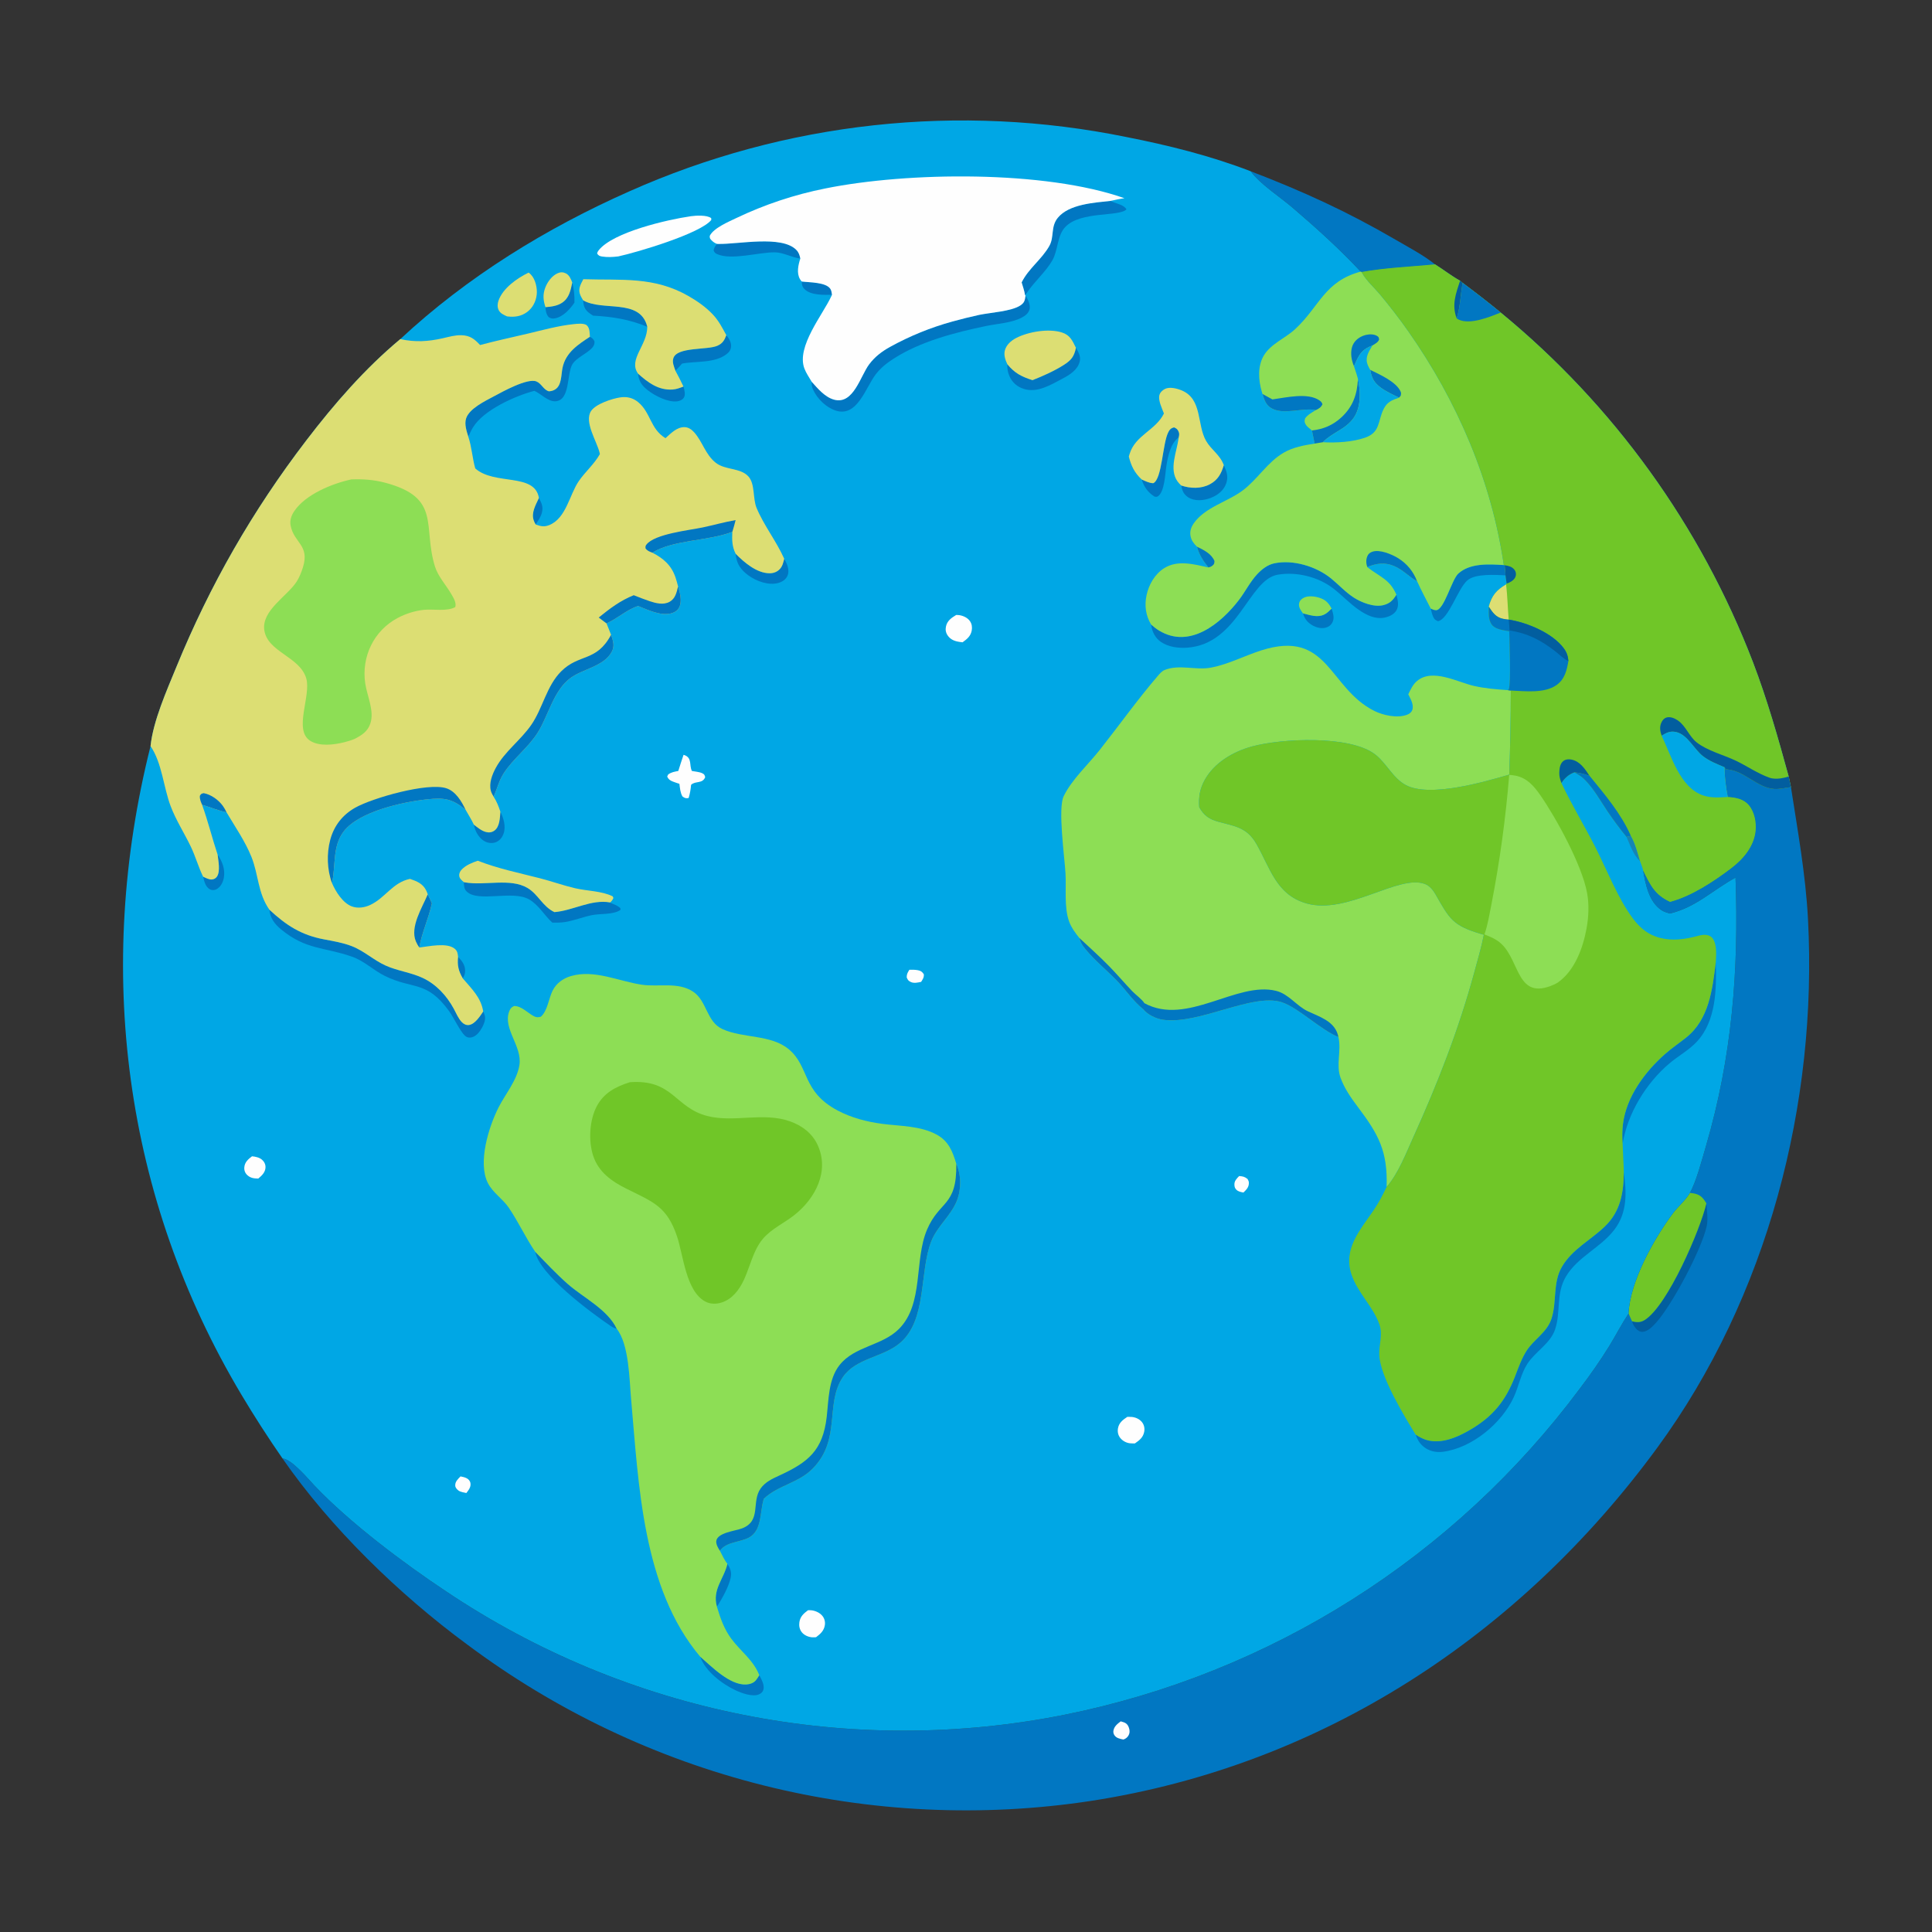 <?xml version="1.0" encoding="utf-8" ?><!-- created by svgstack.com | Attribution is required. --><svg xmlns="http://www.w3.org/2000/svg" xmlns:xlink="http://www.w3.org/1999/xlink" width="1024" height="1024"><rect width="100%" height="100%" fill="#333333" stroke="none"/><path fill="#0177C2" d="M662.849 90.755C690.683 101.454 713.942 112.06 739.782 127.109C746.771 131.18 754.282 135.102 760.625 140.124C747.744 141.341 734.409 141.872 721.678 144.16L721.195 143.96C709.922 131.897 697.701 120.875 685.173 110.141C678.199 104.167 668.237 97.893 662.849 90.755Z"/><path fill="#0177C2" d="M913.998 406.653L914.782 407.754C914.934 407.764 915.087 407.771 915.239 407.782C924.489 408.436 931.45 417.612 940.379 418.167C943.291 418.348 946.343 417.525 949.24 417.206C952.828 440.447 957.015 463.431 958.264 486.98C963.463 585.02 936.792 687.554 878.483 767.191C805.568 866.776 700.854 935.629 578.19 954.528Q572.786 955.349 567.363 956.035Q561.94 956.722 556.501 957.274Q551.063 957.826 545.613 958.243Q540.162 958.66 534.703 958.942Q529.244 959.224 523.78 959.37Q518.316 959.517 512.85 959.528Q507.383 959.539 501.919 959.415Q496.454 959.291 490.994 959.032Q485.533 958.772 480.081 958.378Q474.63 957.983 469.189 957.453Q463.748 956.924 458.323 956.26Q452.897 955.596 447.489 954.797Q442.082 953.999 436.695 953.067Q431.309 952.135 425.948 951.07Q420.586 950.005 415.253 948.807Q409.919 947.61 404.617 946.28Q399.315 944.951 394.047 943.491Q388.78 942.03 383.55 940.44Q378.32 938.85 373.131 937.13Q367.943 935.411 362.798 933.564Q357.653 931.716 352.556 929.742Q347.459 927.768 342.412 925.668Q337.365 923.568 332.372 921.344Q327.378 919.12 322.442 916.773Q317.505 914.425 312.628 911.957Q307.751 909.488 302.937 906.899Q298.122 904.31 293.374 901.603Q288.625 898.896 283.945 896.072Q279.264 893.248 274.655 890.308Q270.047 887.369 265.512 884.317Q260.977 881.265 256.52 878.101Q252.062 874.937 247.684 871.664C211.702 845.21 175.185 809.783 149.721 773.007C154.668 773.431 163.131 783.647 166.595 787.308C185.159 806.927 213.99 828.569 236.469 843.483Q240.924 846.471 245.451 849.349Q249.979 852.226 254.576 854.991Q259.172 857.757 263.836 860.407Q268.5 863.059 273.227 865.594Q277.955 868.129 282.743 870.547Q287.532 872.965 292.378 875.264Q297.225 877.564 302.127 879.743Q307.029 881.922 311.983 883.98Q316.937 886.037 321.94 887.973Q326.943 889.908 331.993 891.719Q337.042 893.53 342.135 895.216Q347.227 896.902 352.359 898.463Q357.492 900.023 362.661 901.456Q367.831 902.889 373.034 904.195Q378.237 905.5 383.471 906.677Q388.704 907.854 393.966 908.901Q399.227 909.949 404.512 910.867Q409.797 911.784 415.104 912.571Q420.41 913.358 425.734 914.015Q431.058 914.671 436.397 915.195Q441.736 915.72 447.086 916.113Q452.436 916.506 457.794 916.767Q463.152 917.028 468.515 917.157Q473.877 917.286 479.242 917.283Q484.606 917.28 489.969 917.144Q495.332 917.009 500.689 916.741Q506.047 916.474 511.397 916.074Q516.746 915.675 522.084 915.144Q527.422 914.613 532.746 913.95Q538.069 913.288 543.374 912.494Q548.68 911.701 553.964 910.777Q559.248 909.853 564.508 908.799Q569.566 907.78 574.6 906.646Q579.634 905.512 584.64 904.263Q589.647 903.013 594.624 901.65Q599.6 900.287 604.544 898.81Q609.489 897.334 614.398 895.745Q619.307 894.155 624.178 892.454Q629.05 890.753 633.881 888.941Q638.713 887.13 643.501 885.208Q648.29 883.286 653.034 881.255Q657.777 879.224 662.473 877.085Q667.169 874.946 671.815 872.701Q676.46 870.455 681.054 868.104Q685.647 865.753 690.185 863.297Q694.723 860.842 699.204 858.283Q703.685 855.725 708.106 853.064Q712.528 850.404 716.887 847.643Q721.246 844.882 725.541 842.022Q729.836 839.163 734.065 836.206Q738.293 833.248 742.453 830.195Q746.613 827.142 750.702 823.995Q754.791 820.848 758.807 817.608Q762.823 814.368 766.764 811.037Q770.705 807.706 774.568 804.286Q778.432 800.865 782.216 797.358Q786.001 793.85 789.704 790.257Q793.408 786.664 797.028 782.987Q800.648 779.31 804.183 775.552Q807.718 771.793 811.167 767.954Q814.615 764.116 817.975 760.2Q821.335 756.283 824.604 752.291Q827.873 748.299 831.05 744.233Q834.228 740.167 837.311 736.03C842.822 728.78 848.309 720.986 853.063 713.231C856.522 707.589 859.512 701.711 863.171 696.184C863.877 679.375 876.527 656.658 886.673 643.086C889.383 639.46 893.118 636.454 895.467 632.603C895.54 632.484 895.609 632.361 895.68 632.241C898.974 626.609 902.222 614.215 904.147 607.63C918.027 560.181 921.658 514.296 919.865 465.141C907.866 471.656 898.801 480.99 884.983 484.189C883.522 483.717 881.915 483.266 880.624 482.413C873.976 478.023 872.14 468.684 870.9 461.385C874.692 469.15 877.047 474.257 885.174 478.019C896.36 475.102 908.305 467.242 917.506 460.247C923.885 455.398 929.518 448.88 930.477 440.61C931.006 436.05 929.96 430.319 926.909 426.748C923.99 423.331 919.992 422.728 915.747 422.409C914.715 417.142 914.115 412.019 913.998 406.653Z"/><path fill="#FEFEFE" d="M593.987 912.35C594.771 912.586 595.713 912.809 596.428 913.206C597.492 913.795 598.013 914.741 598.389 915.853C598.878 917.297 598.827 918.701 598.015 920.01Q597.792 920.366 597.509 920.676Q597.226 920.986 596.89 921.239Q596.555 921.492 596.18 921.68Q595.804 921.868 595.401 921.985C593.652 921.624 591.639 921.278 590.612 919.621C590.18 918.924 589.997 918.105 590.138 917.306C590.549 914.97 592.211 913.727 593.987 912.35Z"/><path fill="#025E9F" d="M904.419 637.803C904.632 641.886 905.459 646.067 904.537 650.127C901.717 662.536 886.281 691.615 877.665 701.144C875.944 703.048 873.354 705.759 870.597 705.903C869.205 705.975 868.026 705.196 867.14 704.197C866.108 703.033 865.449 701.812 865.01 700.334C867.519 700.883 869.433 701.059 871.714 699.633C883.908 692.012 901.235 651.606 904.419 637.803Z"/><path fill="#70C628" d="M895.68 632.241C898.696 632.597 900.909 633.02 902.879 635.51C903.449 636.229 903.937 637.023 904.419 637.803C901.235 651.606 883.908 692.012 871.714 699.633C869.433 701.059 867.519 700.883 865.01 700.334L863.171 696.184C863.877 679.375 876.527 656.658 886.673 643.086C889.383 639.46 893.118 636.454 895.467 632.603C895.54 632.484 895.609 632.361 895.68 632.241Z"/><path fill="#00A7E5" d="M212.157 179.734C247.608 146.709 289.507 120.926 333.709 101.348Q337.551 99.637 341.426 98.001Q345.301 96.366 349.206 94.805Q353.112 93.245 357.047 91.761Q360.983 90.276 364.946 88.868Q368.909 87.461 372.899 86.13Q376.889 84.799 380.904 83.546Q384.918 82.293 388.957 81.118Q392.995 79.943 397.056 78.846Q401.116 77.75 405.197 76.732Q409.278 75.715 413.378 74.776Q417.478 73.838 421.595 72.979Q425.712 72.121 429.845 71.342Q433.978 70.563 438.126 69.865Q442.273 69.167 446.434 68.549Q450.594 67.931 454.765 67.394Q458.937 66.857 463.118 66.401Q467.299 65.945 471.488 65.57Q475.677 65.195 479.873 64.901Q484.068 64.607 488.269 64.395Q492.469 64.183 496.673 64.052Q500.877 63.921 505.083 63.872Q509.288 63.822 513.494 63.855Q517.7 63.887 521.904 64.001Q526.108 64.114 530.31 64.31Q534.511 64.505 538.708 64.782Q542.905 65.058 547.095 65.416Q551.286 65.774 555.469 66.213Q559.651 66.653 563.825 67.173Q567.999 67.693 572.161 68.294Q576.324 68.895 580.474 69.576Q584.625 70.258 588.761 71.02Q592.897 71.782 597.018 72.624C619.369 77.026 641.571 82.552 662.849 90.755C668.237 97.893 678.199 104.167 685.173 110.141C697.701 120.875 709.922 131.897 721.195 143.96L721.678 144.16C734.409 141.872 747.744 141.341 760.625 140.124C765.046 142.88 769.336 146.278 773.867 148.788L775.17 149.896Q785.464 157.55 795.406 165.658Q798.198 167.95 800.952 170.287Q803.707 172.623 806.423 175.004Q809.139 177.385 811.817 179.809Q814.494 182.234 817.132 184.701Q819.77 187.169 822.368 189.678Q824.965 192.188 827.522 194.739Q830.079 197.291 832.594 199.883Q835.109 202.475 837.583 205.108Q840.056 207.74 842.486 210.412Q844.916 213.085 847.303 215.796Q849.69 218.507 852.032 221.256Q854.375 224.006 856.673 226.792Q858.97 229.579 861.223 232.403Q863.476 235.226 865.682 238.086Q867.889 240.945 870.049 243.84Q872.209 246.735 874.322 249.665Q876.435 252.594 878.501 255.557Q880.566 258.52 882.584 261.516Q884.601 264.513 886.57 267.541Q888.539 270.569 890.458 273.629Q892.378 276.689 894.247 279.779Q896.117 282.869 897.937 285.99Q899.757 289.11 901.526 292.259Q903.295 295.408 905.013 298.585Q906.731 301.763 908.397 304.967Q910.063 308.172 911.677 311.403Q913.292 314.634 914.854 317.891Q916.416 321.148 917.925 324.43Q919.434 327.711 920.89 331.017Q922.346 334.323 923.748 337.651Q925.15 340.98 926.499 344.331Q927.847 347.682 929.141 351.054C936.702 370.847 942.449 391.144 948.05 411.555L949.24 417.206C946.343 417.525 943.291 418.348 940.379 418.167C931.45 417.612 924.489 408.436 915.239 407.782C915.087 407.771 914.934 407.764 914.782 407.754L913.998 406.653C914.115 412.019 914.715 417.142 915.747 422.409C919.992 422.728 923.99 423.331 926.909 426.748C929.96 430.319 931.006 436.05 930.477 440.61C929.518 448.88 923.885 455.398 917.506 460.247C908.305 467.242 896.36 475.102 885.174 478.019C877.047 474.257 874.692 469.15 870.9 461.385C872.14 468.684 873.976 478.023 880.624 482.413C881.915 483.266 883.522 483.717 884.983 484.189C898.801 480.99 907.866 471.656 919.865 465.141C921.658 514.296 918.027 560.181 904.147 607.63C902.222 614.215 898.974 626.609 895.68 632.241C895.609 632.361 895.54 632.484 895.467 632.603C893.118 636.454 889.383 639.46 886.673 643.086C876.527 656.658 863.877 679.375 863.171 696.184C859.512 701.711 856.522 707.589 853.063 713.231C848.309 720.986 842.822 728.78 837.311 736.03Q834.228 740.167 831.05 744.233Q827.873 748.299 824.604 752.291Q821.335 756.283 817.975 760.2Q814.615 764.116 811.167 767.954Q807.718 771.793 804.183 775.552Q800.648 779.31 797.028 782.987Q793.408 786.664 789.704 790.257Q786.001 793.85 782.216 797.358Q778.432 800.866 774.568 804.286Q770.705 807.706 766.764 811.037Q762.823 814.368 758.807 817.608Q754.791 820.848 750.702 823.995Q746.613 827.142 742.453 830.195Q738.293 833.248 734.065 836.206Q729.836 839.163 725.541 842.022Q721.246 844.882 716.887 847.643Q712.528 850.404 708.106 853.064Q703.685 855.725 699.204 858.283Q694.723 860.842 690.185 863.297Q685.647 865.753 681.054 868.104Q676.46 870.455 671.815 872.701Q667.169 874.947 662.473 877.085Q657.777 879.224 653.034 881.255Q648.29 883.286 643.501 885.208Q638.713 887.13 633.881 888.941Q629.05 890.753 624.178 892.454Q619.307 894.155 614.398 895.745Q609.489 897.334 604.544 898.81Q599.6 900.287 594.624 901.65Q589.647 903.013 584.64 904.263Q579.634 905.512 574.6 906.646Q569.566 907.78 564.508 908.799Q559.248 909.853 553.964 910.777Q548.68 911.701 543.374 912.494Q538.069 913.288 532.746 913.95Q527.422 914.613 522.084 915.144Q516.746 915.675 511.397 916.074Q506.047 916.474 500.689 916.741Q495.332 917.009 489.969 917.144Q484.606 917.279 479.242 917.283Q473.877 917.286 468.515 917.157Q463.152 917.028 457.794 916.767Q452.436 916.506 447.086 916.113Q441.736 915.72 436.397 915.195Q431.058 914.671 425.734 914.015Q420.41 913.358 415.104 912.571Q409.797 911.784 404.512 910.867Q399.227 909.949 393.966 908.901Q388.704 907.854 383.471 906.677Q378.237 905.5 373.034 904.195Q367.831 902.889 362.661 901.456Q357.492 900.023 352.359 898.463Q347.227 896.902 342.134 895.216Q337.042 893.53 331.993 891.719Q326.943 889.908 321.94 887.973Q316.937 886.037 311.983 883.98Q307.029 881.922 302.127 879.743Q297.225 877.564 292.378 875.264Q287.532 872.965 282.743 870.547Q277.955 868.129 273.227 865.594Q268.5 863.059 263.836 860.407Q259.172 857.757 254.576 854.991Q249.979 852.226 245.451 849.349Q240.924 846.471 236.469 843.483C213.99 828.569 185.159 806.927 166.595 787.308C163.131 783.647 154.668 773.431 149.721 773.007Q138.289 756.523 128.006 739.3C65.454 634.533 50.146 513.366 79.784 395.468C81.167 382.106 88.45 365.792 93.529 353.402C111.33 309.974 133.793 270.767 162.313 233.478C177.156 214.071 193.346 195.418 212.157 179.734Z"/><path fill="#0177C2" d="M245.291 518.57C243.022 514.623 242.294 511.714 242.792 507.164C244.792 509.189 246.482 511.41 246.531 514.38C246.559 516.07 246.114 517.112 245.291 518.57Z"/><path fill="#1684B4" d="M864.373 443.008C866.74 447.08 867.925 452.019 869.29 456.497C865.673 453.137 864.057 448.026 862.102 443.59L864.373 443.008Z"/><path fill="#0177C2" d="M285.634 263.958C287.114 266.701 288.027 268.692 287.193 271.82C286.595 274.062 285.174 276.06 283.922 277.984C283.513 277.324 283.183 276.641 282.92 275.91C281.426 271.773 283.949 267.632 285.634 263.958Z"/><path fill="#FEFEFE" d="M656.765 623.335C658.745 623.478 659.681 623.663 661.224 624.876C661.68 625.778 661.949 626.06 661.931 627.106C661.891 629.37 660.558 630.579 659.055 632.074C657.753 631.821 656.32 631.579 655.325 630.604C654.491 629.786 654.286 628.979 654.26 627.86C654.213 625.864 655.486 624.68 656.765 623.335Z"/><path fill="#FEFEFE" d="M481.98 514.005C483.478 513.946 484.927 513.952 486.411 514.214C488.031 514.5 488.766 515.031 489.649 516.385C489.788 518.1 489.087 519.018 488.226 520.409C486.498 520.773 484.401 521.294 482.718 520.466C481.33 519.783 481.187 519.386 480.568 518.054C480.537 516.3 481.098 515.435 481.98 514.005Z"/><path fill="#FEFEFE" d="M244.095 782.52C245.265 782.752 246.429 782.993 247.486 783.574C248.354 784.05 249.15 784.97 249.328 785.946C249.732 788.156 248.429 789.678 247.188 791.336C245.919 791.045 244.105 790.813 243.038 790.037C242.223 789.444 241.34 788.494 241.288 787.44C241.18 785.27 242.704 783.955 244.095 782.52Z"/><path fill="#0177C2" d="M424.973 149.215C428.923 149.733 437.787 149.503 440.121 153.133C440.706 154.044 440.822 155.2 440.968 156.249C436.692 156.295 429.92 156.56 426.586 153.41C425.221 152.12 424.975 151.037 424.973 149.215Z"/><path fill="#0177C2" d="M385.543 828.853C387.156 831.491 387.926 833.318 387.23 836.426C386.153 841.236 382.656 847.415 379.981 851.594C377.422 842.417 383.6 837.084 385.543 828.853Z"/><path fill="#0177C2" d="M115.342 452.993C117.802 456.522 119.402 460.728 118.662 465.089C118.28 467.345 117.244 469.601 115.327 470.95C114.468 471.555 113.405 471.901 112.349 471.725C110.938 471.489 109.772 470.349 109.116 469.131C108.401 467.801 107.996 466.132 107.648 464.664C108.957 465.266 110.725 466.218 112.208 466.147C113.377 466.091 114.405 465.529 115.041 464.543C116.87 461.706 115.692 456.13 115.342 452.993Z"/><path fill="#0177C2" d="M705.779 322.573C706.513 325.051 707.473 327.555 706.136 330.01C705.36 331.436 704.013 332.382 702.446 332.733C699.665 333.357 696.632 332.297 694.401 330.647C692.374 329.147 691.36 327.447 690.583 325.094C692.938 325.703 695.442 326.492 697.885 326.539C701.492 326.608 703.345 325.044 705.779 322.573Z"/><path fill="#0177C2" d="M265.207 430.197C266.941 433.735 268.252 438.063 266.868 441.945C266.226 443.749 265.001 445.348 263.252 446.189C261.484 447.04 259.459 446.991 257.657 446.275C254.944 445.197 252.897 442.391 251.891 439.74C251.556 438.856 251.34 437.981 251.14 437.059C253.058 438.548 255.126 440.31 257.506 440.956C259.123 441.395 260.597 441.24 262 440.265C264.901 438.25 264.967 433.345 265.207 430.197Z"/><path fill="#FEFEFE" d="M133.574 612.855C135.383 613.02 137.437 613.459 138.853 614.662C140.027 615.661 140.758 617.099 140.726 618.661C140.671 621.32 138.795 623.09 136.888 624.661C134.659 624.614 132.843 624.442 131.121 622.881C129.945 621.815 129.378 620.398 129.482 618.813C129.664 616.032 131.496 614.425 133.574 612.855Z"/><path fill="#0177C2" d="M303.31 149.775C304.262 153.403 304.551 156.637 304.462 160.403C302.134 163.834 298.374 168.039 294.055 168.736C292.66 168.961 291.991 168.804 290.797 168.094C289.509 166.507 289.184 164.825 289.11 162.807C292.108 162.572 295.29 162.178 297.862 160.494C301.69 157.989 302.424 153.927 303.31 149.775Z"/><path fill="#0177C2" d="M338.169 198.03C343.417 202.729 348.996 206.956 356.485 206.453C358.525 206.316 360.364 205.599 362.251 204.87C362.703 206.602 363.522 209.227 362.399 210.838C361.587 212.003 360.339 212.516 358.98 212.704C354.158 213.369 347.157 209.833 343.401 206.879C340.14 204.314 338.612 202.166 338.169 198.03Z"/><path fill="#8DDE55" d="M690.583 325.094C689.492 323.504 688.182 321.9 688.538 319.836C688.758 318.561 689.511 317.751 690.564 317.073C692.979 315.519 696.856 316.023 699.413 316.859C702.628 317.911 704.244 319.637 705.779 322.573C703.345 325.044 701.492 326.608 697.885 326.539C695.442 326.492 692.938 325.703 690.583 325.094Z"/><path fill="#FEFEFE" d="M428.252 853.459C428.921 853.446 429.587 853.421 430.252 853.51C432.418 853.801 434.753 854.898 436.069 856.687Q436.251 856.938 436.407 857.206Q436.563 857.473 436.692 857.755Q436.821 858.037 436.921 858.33Q437.022 858.623 437.094 858.924Q437.165 859.226 437.207 859.533Q437.248 859.84 437.26 860.149Q437.271 860.459 437.252 860.768Q437.232 861.077 437.183 861.383C436.718 864.37 434.816 866.022 432.525 867.756C431.773 867.804 431.007 867.874 430.253 867.797C428.292 867.597 426.219 866.678 424.969 865.12C423.759 863.613 423.411 861.676 423.69 859.793C424.138 856.77 425.926 855.214 428.252 853.459Z"/><path fill="#FEFEFE" d="M506.754 325.968C507.343 325.964 507.914 325.955 508.498 326.047C510.615 326.381 512.896 327.442 514.131 329.258C515.119 330.712 515.36 332.502 515.036 334.21C514.466 337.214 512.531 338.734 510.174 340.435Q509.441 340.35 508.711 340.248C506.081 339.874 503.847 339.084 502.276 336.796C501.304 335.381 501.02 333.809 501.362 332.133C501.997 329.024 504.208 327.528 506.754 325.968Z"/><path fill="#0177C2" d="M371.135 878.085C377.194 883.352 386.809 893.231 395.448 892.812C397.292 892.722 399.384 892.081 400.599 890.611C401.29 889.775 401.868 888.817 402.445 887.9C403.546 889.971 405.324 893.113 404.62 895.566C404.262 896.812 403.537 897.414 402.42 897.975C399.114 899.635 392.992 897.366 389.893 895.903C382.688 892.5 373.863 885.862 371.135 878.085Z"/><path fill="#FEFEFE" d="M597.512 750.961Q598.507 750.939 599.501 750.981C601.673 751.091 603.919 752.04 605.294 753.78C606.45 755.242 606.803 757.132 606.442 758.939C605.848 761.912 603.893 763.421 601.511 765.047C600.68 765.045 599.846 765.053 599.017 764.981C597.045 764.81 594.997 763.718 593.769 762.154C592.622 760.694 592.233 758.946 592.536 757.124C593.039 754.103 595.103 752.551 597.512 750.961Z"/><path fill="#0177C2" d="M389.929 293.537C394.471 298.119 401.126 303.865 407.97 303.846C409.995 303.841 411.871 303.131 413.283 301.66C414.747 300.134 415.164 298.143 415.651 296.152C416.588 297.774 417.439 299.54 417.743 301.406C418.037 303.207 417.762 305.037 416.575 306.49C415.113 308.277 412.776 309.125 410.539 309.343C405.155 309.868 398.939 307.121 394.967 303.617C391.785 300.81 390.224 297.738 389.929 293.537Z"/><path fill="#0177C2" d="M648.648 246.529C650.12 249.786 651.152 252.608 649.931 256.165C648.777 259.528 646.075 261.925 642.915 263.397C639.372 265.047 634.793 265.845 631.082 264.272C629.186 263.469 627.599 262.03 626.836 260.1Q626.298 258.752 626.057 257.32C630.922 258.951 636.563 259.148 641.201 256.694C645.541 254.398 647.297 251.005 648.648 246.529Z"/><path fill="#0177C2" d="M605.125 254.142C607.136 255.021 609.017 256.025 611.245 256.11C616.009 253.94 616.1 234.834 619.32 228.891C620.102 227.448 620.693 226.929 622.266 226.508C623.39 227.01 623.936 227.322 624.555 228.49C625.17 229.652 625.043 230.629 624.73 231.837C620.424 234.939 619.044 241.79 618.226 246.786C617.573 250.775 617.324 260.612 613.748 263.029C613.074 263.484 612.71 263.293 611.954 263.233C608.406 260.969 606.375 258.141 605.125 254.142Z"/><path fill="#0177C2" d="M309.052 159.159C319.323 165.17 338.947 158.041 342.95 172.727C342.993 172.884 343.032 173.042 343.073 173.199C333.362 169.218 324.761 167.877 314.335 167.291C313.554 166.793 312.759 166.29 312.037 165.707C309.769 163.875 309.251 161.964 309.052 159.159Z"/><path fill="#0177C2" d="M283.681 663.493C289.339 669.278 294.834 675.173 300.911 680.531C309.153 687.797 322.116 694.038 326.926 704.359C325.625 703.942 324.621 703.456 323.491 702.684C312.925 695.467 285.954 675.57 283.681 663.493Z"/><path fill="#FEFEFE" d="M362.288 400.088C362.43 400.124 362.576 400.147 362.714 400.196C366.972 401.701 365.195 405.573 366.712 408.623C368.312 408.951 370.627 409.106 372.071 409.769C373.356 410.359 373.421 410.677 373.769 411.918C372.286 415.559 368.643 413.75 366.289 415.973C366.067 418.423 365.725 420.558 365.005 422.927C364.862 422.966 364.723 423.031 364.574 423.044C363.153 423.169 362.823 422.892 361.705 422.119C360.531 420.066 360.413 417.748 360.093 415.442C358.946 415.068 357.795 414.696 356.668 414.263C355.214 413.705 354.283 413.077 353.622 411.615L354.126 410.512C355.783 409.253 357.523 409.022 359.517 408.62Q360.841 404.334 362.288 400.088Z"/><path fill="#DCDE73" d="M289.11 162.807C287.911 159.221 287.618 156.136 288.97 152.54C290.127 149.462 292.505 146.151 295.605 144.805C297.085 144.163 298.427 144.154 299.896 144.883C301.799 145.826 302.606 147.922 303.31 149.775C302.424 153.927 301.69 157.989 297.862 160.494C295.29 162.178 292.108 162.572 289.11 162.807Z"/><path fill="#0177C2" d="M357.98 196.493C357.254 194.346 356.129 192.007 356.939 189.723C359.049 183.78 374.861 185.598 380.164 183.284C382.942 182.072 383.942 180.402 384.966 177.653C386.271 179.222 387.6 181.331 387.496 183.474C387.408 185.299 386.561 186.576 385.155 187.661C378.705 192.638 369.092 191.286 361.511 192.697C360.351 193.954 359.222 195.321 357.98 196.493Z"/><path fill="#0177C2" d="M570.268 184.344C571.637 186.643 572.979 188.973 572.242 191.737C571.069 196.139 566.947 198.692 563.173 200.673C556.975 203.925 549.802 208.429 542.6 206.115C539.132 205 536.585 202.798 535.08 199.477C534.114 197.346 533.808 195.379 533.912 193.057C537.871 197.853 541.412 199.616 547.239 201.492C552.723 199.338 558.783 196.636 563.739 193.484C567.832 190.88 569.277 189.02 570.268 184.344Z"/><path fill="#0177C2" d="M380.05 129.276L380.749 129.293C391.293 129.51 414.361 124.553 422.073 132.467C423.373 133.801 423.832 135.248 424.182 137.038C419.593 136.487 415.315 133.801 410.693 133.745C402.142 133.64 387.836 138.106 380.091 134.686C378.972 134.191 378.651 133.767 378.228 132.659C378.615 131.106 378.991 130.478 380.05 129.276Z"/><path fill="#0177C2" d="M758.324 322.563C759.297 322.984 760.046 323.39 761.126 323.398C765.385 323.432 769.413 307.255 772.905 304.044C779.121 298.328 789.257 299 797.051 299.495L797.507 299.593C797.697 301.377 797.884 303.145 797.941 304.94C792.608 304.694 781.923 303.9 777.668 307.666C772.614 312.138 767.848 328.13 762.162 329.255C760.912 328.725 760.254 328.364 759.678 327.064C759.078 325.71 758.602 324.012 758.324 322.563Z"/><path fill="#DCDE73" d="M280.182 144.483C280.77 144.936 280.84 144.961 281.415 145.562C283.849 148.109 284.875 152.862 284.46 156.262C284.026 159.817 282.372 163.101 279.495 165.288C276.31 167.709 272.633 168.216 268.735 167.693C266.958 166.856 265.16 166.15 264.266 164.267C263.54 162.739 263.653 160.98 264.192 159.413C266.501 152.707 274.084 147.447 280.182 144.483Z"/><path fill="#0177C2" d="M909.41 509.972C909.824 524.105 909.636 541.081 899.354 552.12C895.155 556.628 889.538 559.647 884.84 563.615C872.466 574.065 862.628 590.149 860.017 606.231C859.776 602.789 859.775 599.252 860.194 595.826C861.961 581.375 871.792 568.12 882.435 558.725C885.955 555.617 889.844 552.965 893.53 550.064C905.826 540.388 907.607 524.575 909.41 509.972Z"/><path fill="#0177C2" d="M541.497 149.681C545.112 142.3 552.327 137.351 556.254 130.189C558.806 125.534 556.843 120.154 560.611 115.491C566.537 108.159 579.989 107.449 588.632 106.478L589.331 106.819C591.74 107.971 595.736 108.517 597.045 110.977C593.113 115.014 572.752 111.759 564.641 120.289C560.219 124.939 560.868 132.57 557.78 137.966C554.181 144.253 548.261 149.138 544.251 155.215C543.726 156.01 543.983 155.698 543.273 156.331C542.946 154.098 542.126 151.85 541.497 149.681Z"/><path fill="#0177C2" d="M245.837 467.56C246.07 467.604 246.303 467.651 246.537 467.693C256.805 469.545 270.423 465.252 279.547 470.618C285.294 473.998 287.495 480.379 293.845 483.438C303.772 482.644 313.376 476.493 323.429 478.327C323.977 478.763 323.661 478.56 324.502 478.924C325.771 479.474 327.109 479.94 328.195 480.819C329.017 481.485 328.769 481.109 328.881 482.227C325.347 484.899 318.006 484.144 313.668 485.052C308.892 486.052 304.247 487.941 299.442 488.702C297.22 489.055 294.973 489.029 292.729 489.007C288.444 485.111 285.495 479.543 280.349 476.653C271.504 471.687 253.645 478.441 247.413 472.575C245.901 471.151 245.93 469.482 245.837 467.56Z"/><path fill="#0177C2" d="M312.657 178.501C313.937 179.272 314.483 179.566 315.109 180.994C315.145 182.635 314.637 183.571 313.52 184.712C310.75 187.54 305.473 189.699 303.446 192.944C300.274 198.021 302.388 212.192 294.398 212.687C290.444 212.932 286.71 208.673 283.225 207.159C273.116 209.785 256.292 217.295 250.678 226.548C249.737 228.099 248.97 229.789 248.208 231.434C247.293 228.46 246.074 224.92 247.032 221.818C248.651 216.571 257.219 212.506 261.761 210.069C266.254 207.657 279.555 200.246 284.313 202.177C287.038 203.283 287.968 206.52 290.894 207.406C292.269 207.305 293.157 207.099 294.335 206.351C297.772 204.167 297.387 198.532 298.164 194.882C299.875 186.847 306.254 182.696 312.657 178.501Z"/><path fill="#FEFEFE" d="M365.794 114.666C365.944 114.64 366.093 114.609 366.244 114.589C369 114.217 374.668 113.882 376.951 115.615L376.99 116.594C371.222 123.776 337.873 133.705 327.68 135.909C324.858 136.247 321.994 136.422 319.168 135.975C317.816 135.761 317.253 135.513 316.495 134.398C316.625 133.661 316.848 133.233 317.315 132.646C325.018 122.949 353.98 116.378 365.794 114.666Z"/><path fill="#0177C2" d="M142.769 482.15C151.745 490.493 159.659 495.609 171.776 497.889C176.731 498.822 181.691 499.645 186.422 501.465C192.971 503.984 198.136 508.969 204.47 511.801C210.742 514.605 217.697 515.388 223.941 518.282C231.163 521.63 236.785 527.753 240.522 534.673C241.765 536.975 242.907 539.773 244.695 541.671C245.723 542.762 247.059 543.48 248.598 543.265C251.72 542.829 254.502 538.549 256.108 536.091C256.455 536.866 256.796 537.628 256.994 538.457C257.593 540.969 255.861 544.232 254.507 546.248C253.313 548.023 251.514 549.741 249.273 549.925C248.036 550.026 247.212 549.688 246.322 548.85C243.84 546.515 240.367 539.155 238.077 535.989C226.083 519.406 219.001 524.665 203.972 517.254C197.888 514.254 193.078 509.329 186.539 507.044C171.698 501.856 162.285 503.522 149.053 492.652C145.593 489.81 143.194 486.663 142.769 482.15Z"/><path fill="#DCDE73" d="M533.912 193.057C532.874 190.849 531.971 188.331 532.558 185.868C533.275 182.861 535.844 180.586 538.475 179.201C544.914 175.812 555.84 173.972 562.842 176.216C567.205 177.615 568.368 180.524 570.268 184.344C569.277 189.02 567.832 190.88 563.739 193.484C558.783 196.636 552.723 199.338 547.239 201.492C541.412 199.616 537.871 197.853 533.912 193.057Z"/><path fill="#DCDE73" d="M253.231 456.2C263.973 460.385 274.879 462.608 285.991 465.446C292.298 467.056 298.454 469.289 304.792 470.777C311.207 472.283 318.815 472.167 324.739 475.07L325.119 475.947C324.702 476.984 324.211 477.536 323.429 478.327C313.376 476.493 303.772 482.644 293.845 483.438C287.495 480.379 285.294 473.998 279.547 470.618C270.423 465.252 256.805 469.545 246.537 467.693C246.303 467.651 246.07 467.604 245.837 467.56C244.804 466.637 243.547 465.702 243.401 464.217C243.27 462.883 243.864 461.746 244.762 460.809C246.927 458.552 250.321 457.19 253.231 456.2Z"/><path fill="#0177C2" d="M610.132 331.028C611.432 332.19 612.788 333.267 614.278 334.18C630.522 344.137 647.078 330.494 656.7 317.938C660.026 313.597 662.551 308.432 666.263 304.418C668.661 301.827 671.788 299.347 675.32 298.593C685.358 296.448 697.678 300.215 705.525 306.613C709.571 309.911 713.112 313.857 717.51 316.71C721.608 319.368 728.27 321.971 733.225 320.729C736.688 319.861 738.285 318.138 740.118 315.207C740.821 317.851 741.645 320.991 740.112 323.536C738.828 325.669 736.337 326.809 733.972 327.313C728.965 328.381 724.27 326.029 720.25 323.267C715.34 319.895 711.263 315.417 706.544 311.799C698.609 305.715 687.061 302.873 677.179 304.606C661.673 307.325 656.422 341.372 629.158 343.295C624.59 343.617 619.265 342.914 615.397 340.29C612.439 338.283 610.77 335.134 610.205 331.653C610.171 331.446 610.156 331.236 610.132 331.028Z"/><path fill="#0177C2" d="M543.553 156.736C544.815 158.452 546.187 161.621 545.719 163.771C545.235 165.999 543.37 167.412 541.443 168.387C535.849 171.218 528.801 171.513 522.704 172.775C506.334 176.163 487.8 180.963 473.664 190.086C469.98 192.464 466.93 194.846 464.217 198.329C458.837 205.237 454.427 221.373 442.931 217.609C437.79 215.926 433.14 211.345 430.937 206.462C430.273 204.991 430.128 203.944 430.212 202.346C433.465 205.97 437.26 210.552 442.162 211.85C452.37 214.551 456.001 199.31 460.682 193.092C463.711 189.068 467.42 186.242 471.81 183.826Q479.624 179.513 487.891 176.151Q496.158 172.788 504.763 170.422Q511.841 168.451 519.02 166.889C524.881 165.667 536.106 165.035 540.818 161.884C543.022 160.41 543.162 159.239 543.553 156.736Z"/><path fill="#0177C2" d="M860.657 621.237C862.138 632.09 862.625 642.608 855.622 651.791C848.374 661.295 836.276 666.069 830.027 676.506C824.566 685.628 827.375 695.128 824.257 704.54C821.727 712.177 813.712 716.336 809.482 722.925C806.106 728.184 804.923 734.908 802.298 740.581C795.89 754.43 780.165 767.505 764.747 769.482C761.09 769.951 757.455 769.142 754.562 766.8C752.309 764.976 751.294 762.988 750.278 760.326C753.719 762.603 756.746 763.866 760.931 763.918C767.21 763.996 773.441 761.134 778.775 758.068C791.128 750.966 797.927 742.637 803.02 729.448C804.781 724.887 806.433 720.137 809.067 715.99C812.969 709.847 819.819 706.325 822.254 699.09C825.32 689.981 822.816 679.959 827.897 671.344C833.418 661.984 843.062 657.331 850.65 649.996C858.881 642.037 860.552 632.234 860.657 621.237Z"/><path fill="#DCDE73" d="M616.903 219.162C615.913 216.511 613.784 212.248 614.499 209.448C614.879 207.962 616.144 206.781 617.499 206.116C620.025 204.876 624.024 205.94 626.442 206.975C637.381 211.656 634.297 225.037 639.244 233.661C642.041 238.535 646.553 240.886 648.648 246.529C647.297 251.005 645.541 254.398 641.201 256.694C636.563 259.148 630.922 258.951 626.057 257.32C625.369 256.645 624.703 255.987 624.138 255.202C619.451 248.688 623.726 239.501 624.666 232.354L624.73 231.837C625.043 230.629 625.17 229.652 624.555 228.49C623.936 227.322 623.39 227.01 622.266 226.508C620.693 226.929 620.102 227.448 619.32 228.891C616.1 234.834 616.009 253.94 611.245 256.11C609.017 256.025 607.136 255.021 605.125 254.142C601.286 250.571 599.565 246.972 598.298 242.001C598.351 241.814 598.401 241.627 598.456 241.442L598.735 240.541C601.752 230.643 612.514 228.092 616.903 219.162Z"/><path fill="#DCDE73" d="M309.165 147.983C329.492 148.655 346.635 146.379 365.02 156.971C369.67 159.65 374.237 162.833 377.908 166.778C381.06 170.166 382.77 173.656 384.966 177.653C383.942 180.402 382.942 182.072 380.164 183.284C374.861 185.598 359.049 183.78 356.939 189.723C356.129 192.007 357.254 194.346 357.98 196.493C359.461 199.261 360.941 202.014 362.251 204.87C360.364 205.599 358.525 206.316 356.485 206.453C348.996 206.956 343.417 202.729 338.169 198.03C332.85 190.535 343.029 183.194 343.073 173.199C343.032 173.042 342.993 172.884 342.95 172.727C338.947 158.041 319.323 165.17 309.052 159.159C307.814 157.092 306.661 155.127 307.168 152.629C307.486 151.061 308.419 149.393 309.165 147.983Z"/><path fill="#FEFEFE" d="M380.05 129.276C378.979 128.946 377.851 128.138 377.082 127.322C376.208 126.395 376.173 126.215 376.181 125.021C378.17 120.882 386.225 117.512 390.228 115.587Q395.853 112.898 401.635 110.566Q407.417 108.233 413.332 106.265Q419.248 104.297 425.275 102.701Q431.302 101.106 437.417 99.889C481.136 91.03 553.933 90.206 595.983 105.061C593.508 105.396 591.074 105.958 588.632 106.478C579.989 107.449 566.537 108.159 560.611 115.491C556.843 120.154 558.806 125.534 556.254 130.189C552.327 137.351 545.112 142.3 541.497 149.681C542.126 151.85 542.946 154.098 543.273 156.331L543.553 156.736C543.162 159.239 543.022 160.41 540.818 161.884C536.106 165.035 524.881 165.667 519.02 166.889Q511.841 168.451 504.763 170.422Q496.158 172.788 487.891 176.151Q479.624 179.513 471.81 183.826C467.42 186.242 463.711 189.068 460.682 193.092C456.001 199.31 452.37 214.551 442.162 211.85C437.26 210.552 433.465 205.97 430.212 202.346C428.896 200.069 427.246 197.749 426.328 195.284C422.02 183.709 436.086 166.816 440.654 156.936L440.968 156.249C440.822 155.2 440.706 154.044 440.121 153.133C437.787 149.503 428.923 149.733 424.973 149.215C424.511 148.714 424.436 148.675 424.039 148.008C422.096 144.747 423.098 140.39 424.182 137.038C423.832 135.248 423.373 133.801 422.073 132.467C414.361 124.553 391.293 129.51 380.749 129.293L380.05 129.276Z"/><path fill="#8DDE55" d="M721.195 143.96L721.678 144.16C721.792 144.376 721.902 144.594 722.019 144.808C724.156 148.71 728.511 152.572 731.395 156.04C736.593 162.288 741.665 168.826 746.335 175.478C772.296 212.458 790.515 254.645 797.051 299.495C789.257 299 779.121 298.328 772.905 304.044C769.413 307.255 765.385 323.432 761.126 323.398C760.046 323.39 759.297 322.984 758.324 322.563C755.865 317.722 753.355 313.051 751.093 308.086C746.79 305.736 743.472 301.888 738.782 299.962C733.827 297.927 729.457 298.607 724.66 300.538C724.789 300.641 724.917 300.744 725.047 300.845C731.386 305.763 736.707 307.123 740.118 315.207C738.285 318.138 736.688 319.861 733.225 320.729C728.27 321.971 721.608 319.368 717.51 316.71C713.112 313.857 709.571 309.911 705.525 306.613C697.678 300.215 685.358 296.448 675.32 298.593C671.788 299.347 668.661 301.827 666.263 304.418C662.551 308.432 660.026 313.597 656.7 317.938C647.078 330.494 630.522 344.137 614.278 334.18C612.788 333.267 611.432 332.19 610.132 331.028C607.222 326.29 606.535 320.876 607.692 315.461C608.89 309.854 612.077 304.291 616.997 301.17C624.168 296.622 632.854 299.082 640.51 300.759C637.617 297.147 635.674 294.27 634.416 289.757C632.755 288.145 631.436 286.448 631 284.113C630.55 281.703 631.265 279.502 632.623 277.509C638.51 268.871 650.652 265.976 658.707 259.913C666.56 254.003 671.851 244.854 680.404 239.918C685.47 236.994 691.091 236.028 696.786 235.102L695.353 228.152C694.277 227.292 692.686 226.103 692.004 224.9C691.259 223.583 691.426 223.132 691.725 221.747C693.209 219.734 695.332 218.636 697.428 217.346C690.254 215.989 680.869 219.984 674.283 216.587C671.022 214.904 670.147 212.125 669.156 208.829Q668.952 208.199 668.764 207.563C666.979 201.478 666.495 194.162 669.809 188.501C673.447 182.286 681.223 179.284 686.382 174.516C699.464 162.426 701.867 149.142 721.195 143.96Z"/><path fill="#0177C2" d="M634.416 289.757C637.971 291.474 642.081 293.474 643.681 297.324C643.616 298.614 643.642 299.006 642.522 299.863C641.94 300.309 641.215 300.597 640.51 300.759C637.617 297.147 635.674 294.27 634.416 289.757Z"/><path fill="#0177C2" d="M726.242 196.046C731.001 198.362 740.243 202.41 742.399 207.668C742.723 208.458 742.535 208.904 742.424 209.715L741.519 210.767C738.272 209.205 734.662 207.56 731.768 205.413C728.225 202.786 726.963 200.292 726.242 196.046Z"/><path fill="#0177C2" d="M717.621 194.093C717.248 193.216 716.96 192.3 716.711 191.381C715.913 188.442 715.837 184.674 717.468 181.996C718.891 179.658 721.383 178.129 724.012 177.509C725.959 177.049 728.445 177.05 730.14 178.228C730.882 178.744 730.775 179.122 730.97 179.936C730.36 181.412 729.279 181.93 727.99 182.752L727.402 183.12C722.501 184.943 720.775 187.141 718.638 191.828C718.299 192.572 718.01 193.376 717.621 194.093Z"/><path fill="#0177C2" d="M724.66 300.538C724.041 298.55 723.917 296.681 724.754 294.709C725.273 293.488 726.175 292.853 727.392 292.425C731.266 291.061 737.818 293.842 741.05 295.854C745.786 298.804 749.099 302.896 751.093 308.086C746.79 305.736 743.472 301.888 738.782 299.962C733.827 297.927 729.457 298.607 724.66 300.538Z"/><path fill="#0177C2" d="M719.738 200.838C721.143 207.37 721.478 215.554 717.6 221.306C713.357 227.6 705.996 229.242 701.16 234.382L696.786 235.102L695.353 228.152C701.345 227.517 706.461 225.373 710.936 221.247C717.098 215.566 719.353 208.984 719.738 200.838Z"/><path fill="#0177C2" d="M669.156 208.829L674.418 211.704C681.365 210.767 693.237 207.862 699.414 212.286C700.316 212.932 700.539 213.269 700.934 214.254C700.246 215.827 698.998 216.652 697.428 217.346C690.254 215.989 680.869 219.984 674.283 216.587C671.022 214.904 670.147 212.125 669.156 208.829Z"/><path fill="#00A7E5" d="M717.621 194.093C718.01 193.376 718.299 192.572 718.638 191.828C720.775 187.141 722.501 184.943 727.402 183.12C725.715 186.033 723.602 189.012 724.631 192.54C725 193.809 725.574 194.915 726.242 196.046C726.963 200.292 728.225 202.786 731.768 205.413C734.662 207.56 738.272 209.205 741.519 210.767C737.743 212.082 735.218 213.016 733.332 216.835C730.173 223.232 731.686 229.096 723.578 231.958C717.039 234.265 708.071 234.807 701.16 234.382C705.996 229.242 713.357 227.6 717.6 221.306C721.478 215.554 721.143 207.37 719.738 200.838C719.159 198.561 718.35 196.326 717.621 194.093Z"/><path fill="#8DDE55" d="M572.072 497.14C569.996 494.592 567.829 491.61 566.684 488.505C563.904 480.964 565.206 470.884 564.74 462.894C564.227 454.098 560.601 428.451 563.792 421.95C568.169 413.032 576.723 405.274 582.894 397.463C593.134 384.504 602.869 370.819 613.615 358.303C614.635 357.115 615.799 355.701 617.283 355.109C625.138 351.978 633.664 355.371 641.766 353.859C650.99 352.137 659.628 347.549 668.541 344.707C704.14 333.357 704.137 364.683 728.413 376.793C733.133 379.148 740.623 380.803 745.789 378.818C746.985 378.358 748.077 377.602 748.519 376.344C749.519 373.501 747.625 370.468 746.412 367.99C747.676 365.411 748.814 362.819 751.066 360.93C759.276 354.04 772.517 361.581 781.324 363.574C787.136 364.889 793.161 365.372 799.095 365.779L800.764 366.001Q800.726 388.291 799.936 410.567C786.457 414.489 757.705 422.852 745.107 416.1C738.281 412.442 734.988 404.68 728.998 399.964C715.735 389.521 678.948 391.386 663.377 395.689C653.539 398.408 643.619 404.215 638.533 413.362C635.91 418.077 635.226 422.532 635.618 427.845C638.15 432.328 640.971 434.253 645.961 435.603C654.678 437.962 660.894 438.582 665.865 447.209C673.209 459.953 676.39 474.233 692.439 478.818C714.115 485.012 741.419 463.183 755.28 468.544C757.769 469.506 759.599 471.815 760.881 474.065C768.263 487.015 769.91 490.6 785.106 495.05Q785.787 495.249 786.473 495.43C785.169 502.136 783.2 508.754 781.41 515.345C773.241 545.425 762.014 574.214 749.16 602.566C745.224 611.248 741.197 621.885 734.936 629.108C735.535 610.296 730.807 601.435 719.661 586.677C716.038 581.88 712.57 576.904 710.506 571.205C708.047 564.415 710.951 557.11 709.486 550.161C709.45 549.986 709.408 549.812 709.368 549.638C699.666 545.7 688.063 533.975 679.264 531.185C663.617 526.226 635.447 543.255 616.297 540.487C612.784 539.98 608.138 537.753 605.955 534.918C600.735 530.806 596.772 524.767 592.149 519.976C586.595 514.218 580.235 509.114 575.162 502.914C573.672 501.093 572.632 499.451 572.072 497.14Z"/><path fill="#0177C2" d="M572.072 497.14C577.348 502.051 582.765 506.899 587.805 512.051C592.037 516.376 595.95 521.001 600.129 525.373C601.751 527.07 605.443 529.811 606.537 531.702C629.149 544.047 655.56 519.897 676.451 525.199C683.091 526.884 687.202 533.185 693.224 536.018C699.243 538.848 706.882 541.132 709.031 548.229C709.265 549.001 709.242 548.964 709.368 549.638C699.666 545.7 688.063 533.975 679.264 531.185C663.617 526.226 635.447 543.255 616.297 540.487C612.784 539.98 608.138 537.753 605.955 534.918C600.735 530.806 596.772 524.767 592.149 519.976C586.595 514.218 580.235 509.114 575.162 502.914C573.672 501.093 572.632 499.451 572.072 497.14Z"/><path fill="#8DDE55" d="M283.681 663.493C278.55 655.97 274.756 647.583 269.607 640.036C266.416 635.36 261.174 632.151 258.583 627.042C253.081 616.189 259.071 597.116 264.28 586.885C267.914 579.749 274.123 572.454 275.319 564.377C276.786 554.47 266.459 545.223 269.858 536.124C270.398 534.677 271.013 533.861 272.462 533.209C276.268 533.108 279.527 536.73 282.726 538.482C284.188 539.283 285.082 539.318 286.657 538.878C290.218 535.813 290.814 529.171 292.906 525.034C294.903 521.086 298.471 518.54 302.669 517.32C315.119 513.702 328.107 520.186 340.343 521.936C349.206 523.204 359.454 520.318 367.374 525.611C374.814 530.583 374.38 541.617 383.005 545.485C393.965 550.401 408.584 548.244 418.036 556.098C429.197 565.371 424.843 578.487 444.024 588.621C451.322 592.476 459.518 594.599 467.669 595.665C477.2 596.911 487.886 596.665 496.51 601.398C502.807 604.852 504.907 610.312 506.847 616.815C509.513 622.783 509.572 630.278 507.183 636.359C504.033 644.373 496.716 649.906 493.57 657.968C487.171 674.367 491.495 699.732 476.816 711.991C467.906 719.433 453.518 719.87 446.743 729.89C437.121 744.119 446.027 762.724 430.8 778.339C423.323 786.006 412.469 787.163 404.868 794.346C404.812 794.525 404.753 794.703 404.699 794.882C402.708 801.53 403.952 811.247 396.871 814.994C392.031 817.554 384.939 817.148 381.576 821.942C382.79 824.251 383.894 826.825 385.543 828.853C383.6 837.084 377.422 842.417 379.981 851.594C381.788 857.634 383.785 863.409 387.575 868.528C392.548 875.244 399.309 879.844 402.445 887.9C401.868 888.817 401.29 889.775 400.599 890.611C399.384 892.081 397.292 892.722 395.448 892.812C386.809 893.231 377.194 883.352 371.135 878.085C340.479 841.81 338.519 786.626 334.492 741.503C333.56 731.059 333.433 712.667 326.926 704.359C322.116 694.038 309.153 687.797 300.911 680.531C294.834 675.173 289.339 669.278 283.681 663.493Z"/><path fill="#0177C2" d="M506.847 616.815C509.513 622.783 509.572 630.278 507.183 636.359C504.033 644.373 496.716 649.906 493.57 657.968C487.171 674.367 491.495 699.732 476.816 711.991C467.906 719.433 453.518 719.87 446.743 729.89C437.121 744.119 446.027 762.724 430.8 778.339C423.323 786.006 412.469 787.163 404.868 794.346C404.812 794.525 404.753 794.703 404.699 794.882C402.708 801.53 403.952 811.247 396.871 814.994C392.031 817.554 384.939 817.148 381.576 821.942C380.685 820.629 379.479 818.533 379.63 816.885C380.047 812.314 389.8 811.442 393.352 810.063C403.72 806.037 398.098 796.014 403.177 788.886C405.618 785.46 409.397 783.738 413.091 782.042C428.405 775.011 436.094 768.761 438.163 751.081C439.22 742.043 439.044 731.012 444.968 723.531C453.018 713.363 467.581 713.357 476.53 704.309C489.709 690.983 484.449 667.985 491.33 651.782C497.985 636.11 507.256 639.643 506.847 616.815Z"/><path fill="#70C628" d="M333.829 573.599C356.784 571.882 357.629 587.188 375.049 591.541C389.264 595.094 404.374 589.301 418.688 594.321C425.023 596.543 430.503 600.642 433.358 606.854C439.793 620.859 432.078 635.278 421.015 644.017C415.589 648.303 409.12 651.128 404.5 656.419C400.755 660.708 398.929 666.308 396.984 671.563C396.13 673.932 395.224 676.351 394.153 678.628C391.799 683.634 388.089 688.509 382.655 690.303C379.771 691.255 376.607 691.312 373.875 689.868C363.533 684.403 362.217 665.35 358.843 655.323C353.529 639.53 346.302 637.111 332.272 630.17C324.364 626.258 317.157 621.27 314.338 612.42C311.839 604.574 312.423 593.757 316.246 586.442C320.035 579.193 326.406 575.952 333.829 573.599Z"/><path fill="#DCDE73" d="M254.456 182.873C262.778 180.632 271.274 178.823 279.664 176.84C287.632 174.957 295.805 172.663 303.955 171.806C305.833 171.609 309.667 171.126 311.087 172.49C312.643 173.985 312.527 176.501 312.657 178.501C306.254 182.696 299.875 186.847 298.164 194.882C297.387 198.532 297.772 204.167 294.335 206.351C293.157 207.099 292.269 207.305 290.894 207.406C287.968 206.52 287.038 203.283 284.313 202.177C279.555 200.246 266.254 207.657 261.761 210.069C257.219 212.506 248.651 216.571 247.032 221.818C246.074 224.92 247.293 228.46 248.208 231.434C250.056 236.943 250.326 242.727 251.901 248.279C262.132 257.389 283.479 250.432 285.634 263.958C283.949 267.632 281.426 271.773 282.92 275.91C283.183 276.641 283.513 277.324 283.922 277.984C286.607 279.003 288.546 279.384 291.284 278.236C300.143 274.518 301.843 262.154 306.755 255.011C310.223 249.968 314.93 246.062 317.958 240.663L317.803 239.985C316.365 233.897 309.496 223.658 313.256 217.872C315.709 214.097 324.434 211.261 328.764 210.623C332.301 210.101 335.455 210.847 338.235 213.143C344.97 218.708 344.614 227.329 352.717 232.239C355.582 229.71 358.67 226.334 362.81 226.392C364.817 226.421 366.563 227.629 367.864 229.067C372.428 234.114 373.813 240.906 379.399 245.303C384.384 249.227 392.503 247.856 396.695 252.555C400.285 256.579 398.927 264.213 400.99 269.18C404.893 278.578 411.467 286.749 415.651 296.152C415.164 298.143 414.747 300.134 413.283 301.66C411.871 303.131 409.995 303.841 407.97 303.846C401.126 303.865 394.471 298.119 389.929 293.537C387.966 289.752 387.937 286.02 388.153 281.886C375.484 286.82 356.727 286.051 345.773 292.936C351.706 296 355.909 299.655 358.087 306.214C358.592 307.734 358.994 309.294 359.401 310.843C360.449 314.109 361.61 318.598 360.028 321.845C359.274 323.393 357.898 324.426 356.277 324.94C350.502 326.771 343.533 323.33 338.205 321.19C331.999 323.237 327.346 327.828 321.472 330.423C322.28 332.433 323.118 334.437 323.877 336.467C324.937 339.52 325.918 342.266 324.311 345.334C320.183 353.222 309.102 354.429 302.371 359.35C293.438 365.88 290.702 379.228 284.992 388.315C279.957 396.326 271.888 402.126 266.858 410.058C264.389 413.951 263.491 418.163 261.61 422.235C263.299 424.857 264.222 427.249 265.207 430.197C264.967 433.345 264.901 438.25 262 440.265C260.597 441.24 259.123 441.395 257.506 440.956C255.126 440.31 253.058 438.548 251.14 437.059C249.876 434.368 248.213 431.756 246.754 429.158C239.424 423.185 235.336 422.723 226.154 423.697C213.711 425.018 190.471 430.018 182.272 440.534C176.039 448.529 178.07 458.825 175.961 468.034C177.91 472.58 181.654 478.6 186.465 480.405C189.63 481.592 193.245 481.043 196.244 479.634C204.294 475.853 208.008 467.797 217.291 465.818C220.926 467.068 224.084 468.303 225.896 471.967C226.231 472.644 226.471 473.296 226.725 474.01L228.925 478.749C227.199 486.782 223.682 494.022 222.217 502.203C227.163 501.644 236.799 499.409 240.974 502.821C242.459 504.035 242.616 505.395 242.792 507.164C242.294 511.714 243.022 514.623 245.291 518.57C249.973 524.072 254.928 528.655 256.108 536.091C254.502 538.549 251.72 542.829 248.598 543.265C247.059 543.48 245.723 542.762 244.695 541.671C242.907 539.773 241.765 536.975 240.522 534.673C236.785 527.753 231.163 521.63 223.941 518.282C217.697 515.388 210.742 514.605 204.47 511.801C198.136 508.969 192.971 503.984 186.422 501.465C181.691 499.645 176.731 498.822 171.776 497.889C159.659 495.609 151.745 490.493 142.769 482.15C136.618 473.36 137.084 463.703 133.259 454.148C129.987 445.974 124.562 438.138 120.072 430.556C115.702 429.64 111.407 427.81 107.105 426.537C110.263 435.249 112.431 444.218 115.342 452.993C115.692 456.13 116.87 461.706 115.041 464.543C114.405 465.529 113.377 466.091 112.208 466.147C110.725 466.218 108.957 465.266 107.648 464.664C105.139 459.53 103.632 453.946 101.152 448.774C97.68 441.532 93.329 434.854 90.458 427.309C86.655 417.314 85.894 404.349 79.784 395.468C81.167 382.106 88.45 365.792 93.529 353.402C111.33 309.974 133.793 270.767 162.313 233.478C177.156 214.071 193.346 195.418 212.157 179.734C220.07 181.443 226.843 181.058 234.696 179.275C237.946 178.537 241.269 177.553 244.627 177.67C249.177 177.828 251.483 179.685 254.456 182.873Z"/><path fill="#0177C2" d="M107.105 426.537C106.436 424.899 105.797 423.591 105.938 421.796C106.646 420.66 106.631 420.744 107.934 420.389C111.853 421.084 115.846 423.981 118.151 427.192C118.896 428.231 119.541 429.393 120.072 430.556C115.702 429.64 111.407 427.81 107.105 426.537Z"/><path fill="#0177C2" d="M226.725 474.01L228.925 478.749C227.199 486.782 223.682 494.022 222.217 502.203C221.553 501.19 220.919 500.113 220.443 498.997C217.168 491.318 223.812 480.997 226.725 474.01Z"/><path fill="#0177C2" d="M335.891 315.476C338.665 316.558 341.449 317.687 344.275 318.625C347.61 319.733 351.622 320.795 354.897 318.969C358 317.239 358.599 314.003 359.401 310.843C360.449 314.109 361.61 318.598 360.028 321.845C359.274 323.393 357.898 324.426 356.277 324.94C350.502 326.771 343.533 323.33 338.205 321.19C331.999 323.237 327.346 327.828 321.472 330.423L317.33 327.309C323.296 322.492 328.735 318.348 335.891 315.476Z"/><path fill="#0177C2" d="M345.773 292.936C344.275 292.342 343.086 291.995 342.125 290.611C342.143 289.706 341.999 289.49 342.568 288.722C346.826 282.972 365.465 281.039 372.486 279.546C378.312 278.307 384.015 276.678 389.892 275.658C389.409 277.756 388.757 279.82 388.153 281.886C375.484 286.82 356.727 286.051 345.773 292.936Z"/><path fill="#0177C2" d="M175.961 468.034C173.353 460.972 173.098 452.425 175.025 445.156C177.009 437.674 181.541 431.888 188.264 428.098C197.363 422.969 226.612 414.571 236.569 417.8C241.519 419.406 244.64 424.719 246.754 429.158C239.424 423.185 235.336 422.723 226.154 423.697C213.711 425.018 190.471 430.018 182.272 440.534C176.039 448.529 178.07 458.825 175.961 468.034Z"/><path fill="#0177C2" d="M323.877 336.467C324.937 339.52 325.918 342.266 324.311 345.334C320.183 353.222 309.102 354.429 302.371 359.35C293.438 365.88 290.702 379.228 284.992 388.315C279.957 396.326 271.888 402.126 266.858 410.058C264.389 413.951 263.491 418.163 261.61 422.235C261.054 421.258 260.459 420.244 260.169 419.15C259.102 415.127 260.862 410.553 262.754 407.043C267.473 398.287 276.043 392.278 281.639 384.124C287.734 375.243 289.691 363.557 297.445 355.824C306.981 346.313 316.101 350.989 323.877 336.467Z"/><path fill="#8DDE55" d="M186.198 254.097C192.279 253.86 198.17 254.267 204.072 255.831C234.216 263.817 223.89 278.891 230.547 300.294C232.211 305.642 236.623 310.323 239.386 315.18C240.508 317.153 241.953 319.483 241.305 321.764C236.884 324.241 229.693 322.71 224.675 323.227C219.873 323.721 215.036 325.275 210.776 327.532C198.125 334.234 191.501 348.064 193.574 362.169C194.546 368.787 198.523 376.803 196.294 383.467C194.862 387.747 191.765 389.655 187.991 391.626C186.211 392.359 184.395 392.92 182.53 393.39C177.086 394.763 169.268 395.772 164.342 392.589C155.464 386.852 165.006 368.731 162.32 359.559C158.944 348.035 141.896 345.653 140.103 334.123C138.476 323.659 152.09 316.117 157.162 308.374C158.624 306.143 159.779 303.227 160.568 300.678C164.235 288.834 155.827 287.887 154.025 278.527C153.505 275.827 154.439 273.181 155.937 270.952C161.96 261.99 176.092 256.282 186.198 254.097Z"/><path fill="#70C628" d="M760.625 140.124C765.046 142.88 769.336 146.278 773.867 148.788L775.17 149.896Q785.464 157.55 795.406 165.658Q798.198 167.95 800.952 170.287Q803.707 172.623 806.423 175.004Q809.139 177.385 811.817 179.809Q814.494 182.234 817.132 184.701Q819.77 187.169 822.368 189.678Q824.965 192.188 827.522 194.739Q830.079 197.291 832.594 199.883Q835.109 202.475 837.583 205.108Q840.056 207.74 842.486 210.412Q844.916 213.085 847.303 215.796Q849.69 218.507 852.032 221.256Q854.375 224.006 856.673 226.792Q858.97 229.579 861.223 232.403Q863.476 235.226 865.682 238.086Q867.889 240.945 870.049 243.84Q872.209 246.735 874.322 249.665Q876.435 252.594 878.501 255.557Q880.566 258.52 882.584 261.516Q884.601 264.513 886.57 267.541Q888.539 270.569 890.458 273.629Q892.378 276.689 894.247 279.779Q896.117 282.869 897.937 285.99Q899.757 289.11 901.526 292.259Q903.295 295.408 905.013 298.585Q906.731 301.763 908.397 304.967Q910.063 308.172 911.677 311.403Q913.292 314.634 914.854 317.891Q916.416 321.148 917.925 324.43Q919.434 327.711 920.89 331.017Q922.346 334.323 923.748 337.651Q925.15 340.98 926.499 344.331Q927.847 347.682 929.141 351.054C936.702 370.847 942.449 391.144 948.05 411.555L949.24 417.206C946.343 417.525 943.291 418.348 940.379 418.167C931.45 417.612 924.489 408.436 915.239 407.782C915.087 407.771 914.934 407.764 914.782 407.754L913.998 406.653C914.115 412.019 914.715 417.142 915.747 422.409C919.992 422.728 923.99 423.331 926.909 426.748C929.96 430.319 931.006 436.05 930.477 440.61C929.518 448.88 923.885 455.398 917.506 460.247C908.305 467.242 896.36 475.102 885.174 478.019C877.047 474.257 874.692 469.15 870.9 461.385C870.576 459.78 869.812 458.065 869.29 456.497C867.925 452.019 866.74 447.08 864.373 443.008L862.102 443.59Q856.805 437.076 852.081 430.135C848.24 424.409 844.764 418.047 839.863 413.158C838.234 411.533 836.438 410.453 834.446 409.345C831.508 410.396 829.259 412.395 827.584 415.026C833.035 426.553 839.599 437.311 845.385 448.644C851.498 460.618 857.58 476.307 865.447 486.788C868.631 491.03 872.277 494.425 877.345 496.304C883.965 498.758 890.837 498.25 897.564 496.638C899.654 496.138 902.078 495.258 904.235 495.515C906.31 495.762 907.622 496.724 908.471 498.613C909.963 501.932 909.599 506.393 909.41 509.972C907.607 524.575 905.826 540.388 893.53 550.064C889.844 552.965 885.955 555.617 882.435 558.725C871.792 568.12 861.961 581.375 860.194 595.826C859.775 599.252 859.776 602.789 860.017 606.231C860.156 611.237 860.544 616.233 860.657 621.237C860.552 632.234 858.881 642.037 850.65 649.996C843.062 657.331 833.418 661.984 827.897 671.344C822.816 679.959 825.32 689.981 822.254 699.09C819.819 706.325 812.969 709.847 809.067 715.99C806.433 720.137 804.781 724.887 803.02 729.448C797.927 742.637 791.128 750.966 778.775 758.068C773.441 761.134 767.21 763.996 760.931 763.918C756.746 763.866 753.719 762.603 750.278 760.326C744.192 750.358 731.604 729.827 731.048 718.258C730.784 712.781 733.02 707.494 731.142 702.053C727.854 692.53 719.643 685.337 716.356 675.621C711.699 661.853 721.014 651.864 728.153 641.304C730.779 637.42 732.891 633.32 734.936 629.108C741.197 621.885 745.224 611.248 749.16 602.566C762.014 574.214 773.241 545.425 781.41 515.345C783.2 508.754 785.169 502.136 786.473 495.43Q785.787 495.249 785.106 495.05C769.91 490.6 768.263 487.015 760.881 474.065C759.599 471.815 757.769 469.506 755.28 468.544C741.419 463.183 714.115 485.012 692.439 478.818C676.39 474.233 673.209 459.953 665.865 447.209C660.894 438.582 654.678 437.962 645.961 435.603C640.971 434.253 638.15 432.328 635.618 427.845C635.226 422.532 635.91 418.077 638.533 413.362C643.619 404.215 653.539 398.408 663.377 395.689C678.948 391.386 715.735 389.521 728.998 399.964C734.988 404.68 738.281 412.442 745.107 416.1C757.705 422.852 786.457 414.489 799.936 410.567Q800.726 388.291 800.764 366.001L799.095 365.779L799.645 365.489C800.984 361.9 799.973 339.974 799.932 334.583C797.15 334.073 793.147 333.686 791.101 331.571C789.451 329.866 789.031 326.955 789.051 324.687L789.085 321.55C790.758 315.555 793.041 312.902 798.27 309.733L798.54 309.281L797.941 304.94C797.884 303.145 797.697 301.377 797.507 299.593L797.051 299.495C790.515 254.645 772.296 212.458 746.335 175.478C741.665 168.826 736.593 162.288 731.395 156.04C728.511 152.572 724.156 148.71 722.019 144.808C721.902 144.594 721.792 144.376 721.678 144.16C734.409 141.872 747.744 141.341 760.625 140.124Z"/><path fill="#025E9F" d="M797.507 299.593C799.398 299.902 801.291 300.275 802.581 301.836C803.343 302.76 803.657 303.94 803.411 305.115C803.027 306.946 801.329 308.135 799.72 308.874C799.128 309.147 799.08 309.139 798.54 309.281L797.941 304.94C797.884 303.145 797.697 301.377 797.507 299.593Z"/><path fill="#025E9F" d="M773.867 148.788L775.17 149.896C774.152 156.206 773.974 162.604 772.072 168.754C769.354 161.571 771.613 155.706 773.867 148.788Z"/><path fill="#025E9F" d="M827.584 415.026C826.955 413.248 826.392 411.544 826.453 409.633C826.523 407.466 826.775 404.755 828.647 403.328C829.838 402.421 831.462 402.298 832.888 402.59C837.559 403.545 840.054 407.594 842.521 411.235C842.183 411.12 841.844 411.012 841.507 410.895C839.059 410.043 837.008 409.615 834.446 409.345C831.508 410.396 829.259 412.395 827.584 415.026Z"/><path fill="#DCDE73" d="M798.27 309.733C798.994 315.979 799.099 322.17 799.64 328.411Q798.092 328.295 796.574 327.971C792.773 327.172 791.085 324.571 789.085 321.55C790.758 315.555 793.041 312.902 798.27 309.733Z"/><path fill="#0177C2" d="M834.446 409.345C837.008 409.615 839.059 410.043 841.507 410.895C841.844 411.012 842.183 411.12 842.521 411.235C850.504 421.004 859.304 431.364 864.373 443.008L862.102 443.59Q856.805 437.076 852.081 430.135C848.24 424.409 844.764 418.047 839.863 413.158C838.234 411.533 836.438 410.453 834.446 409.345Z"/><path fill="#0177C2" d="M775.17 149.896Q785.464 157.55 795.406 165.658C789.622 167.939 779.284 172.275 773.166 169.407C772.72 169.198 772.51 169.036 772.072 168.754C773.974 162.604 774.152 156.206 775.17 149.896Z"/><path fill="#025E9F" d="M880.673 389.937C879.872 387.364 879.423 385.058 880.777 382.548C881.359 381.47 882.136 380.615 883.352 380.272C885.349 379.709 887.716 380.751 889.335 381.878C893.61 384.853 895.265 390.326 899.302 393.498C905.023 397.993 913.503 400.065 920.051 403.195C925.972 406.024 931.675 410.018 937.86 412.198C939.715 412.851 941.823 412.817 943.753 412.563C945.178 412.375 946.689 411.992 948.05 411.555L949.24 417.206C946.343 417.525 943.291 418.348 940.379 418.167C931.45 417.612 924.489 408.436 915.239 407.782C915.087 407.771 914.934 407.764 914.782 407.754L913.998 406.653C910.064 405 905.891 403.369 902.505 400.722C897.954 397.164 894.377 389.431 888.543 388.05C885.292 387.281 883.442 388.286 880.673 389.937Z"/><path fill="#00A7E5" d="M880.673 389.937C883.442 388.286 885.292 387.281 888.543 388.05C894.377 389.431 897.954 397.164 902.505 400.722C905.891 403.369 910.064 405 913.998 406.653C914.115 412.019 914.715 417.142 915.747 422.409C911.424 422.663 907.086 423.037 902.893 421.661C890.309 417.531 885.91 400.565 880.673 389.937Z"/><path fill="#0177C2" d="M789.085 321.55C791.085 324.571 792.773 327.172 796.574 327.971Q798.092 328.295 799.64 328.411C809.37 329.938 822.822 335.482 828.845 343.637C830.415 345.762 831.059 347.744 831.278 350.338C830.439 355.303 829.377 359.97 825.007 363.079C818.57 367.66 808.199 366.307 800.764 366.001L799.095 365.779L799.645 365.489C800.984 361.9 799.973 339.974 799.932 334.583C797.15 334.073 793.147 333.686 791.101 331.571C789.451 329.866 789.031 326.955 789.051 324.687L789.085 321.55Z"/><path fill="#025E9F" d="M799.64 328.411C809.37 329.938 822.822 335.482 828.845 343.637C830.415 345.762 831.059 347.744 831.278 350.338C828.903 349.402 826.657 347.04 824.636 345.456C816.927 339.419 809.84 335.676 800.087 334.165C800.009 332.234 799.848 330.332 799.64 328.411Z"/><path fill="#8DDE55" d="M799.915 410.69C801.027 410.795 802.152 410.899 803.249 411.114C809.334 412.307 813.059 416.646 816.412 421.481C824.935 433.769 838.504 458.616 841.183 473.238C842.323 479.463 842.029 485.998 840.885 492.197C838.956 502.649 834.592 514.573 825.528 520.868C824.858 521.242 824.2 521.603 823.497 521.913C804.052 530.466 805.741 509.819 795.88 500.376C793.213 497.822 790.148 496.612 786.791 495.255C788.586 490.198 789.472 484.293 790.547 479.018Q797.124 445.114 799.915 410.69Z"/></svg> 